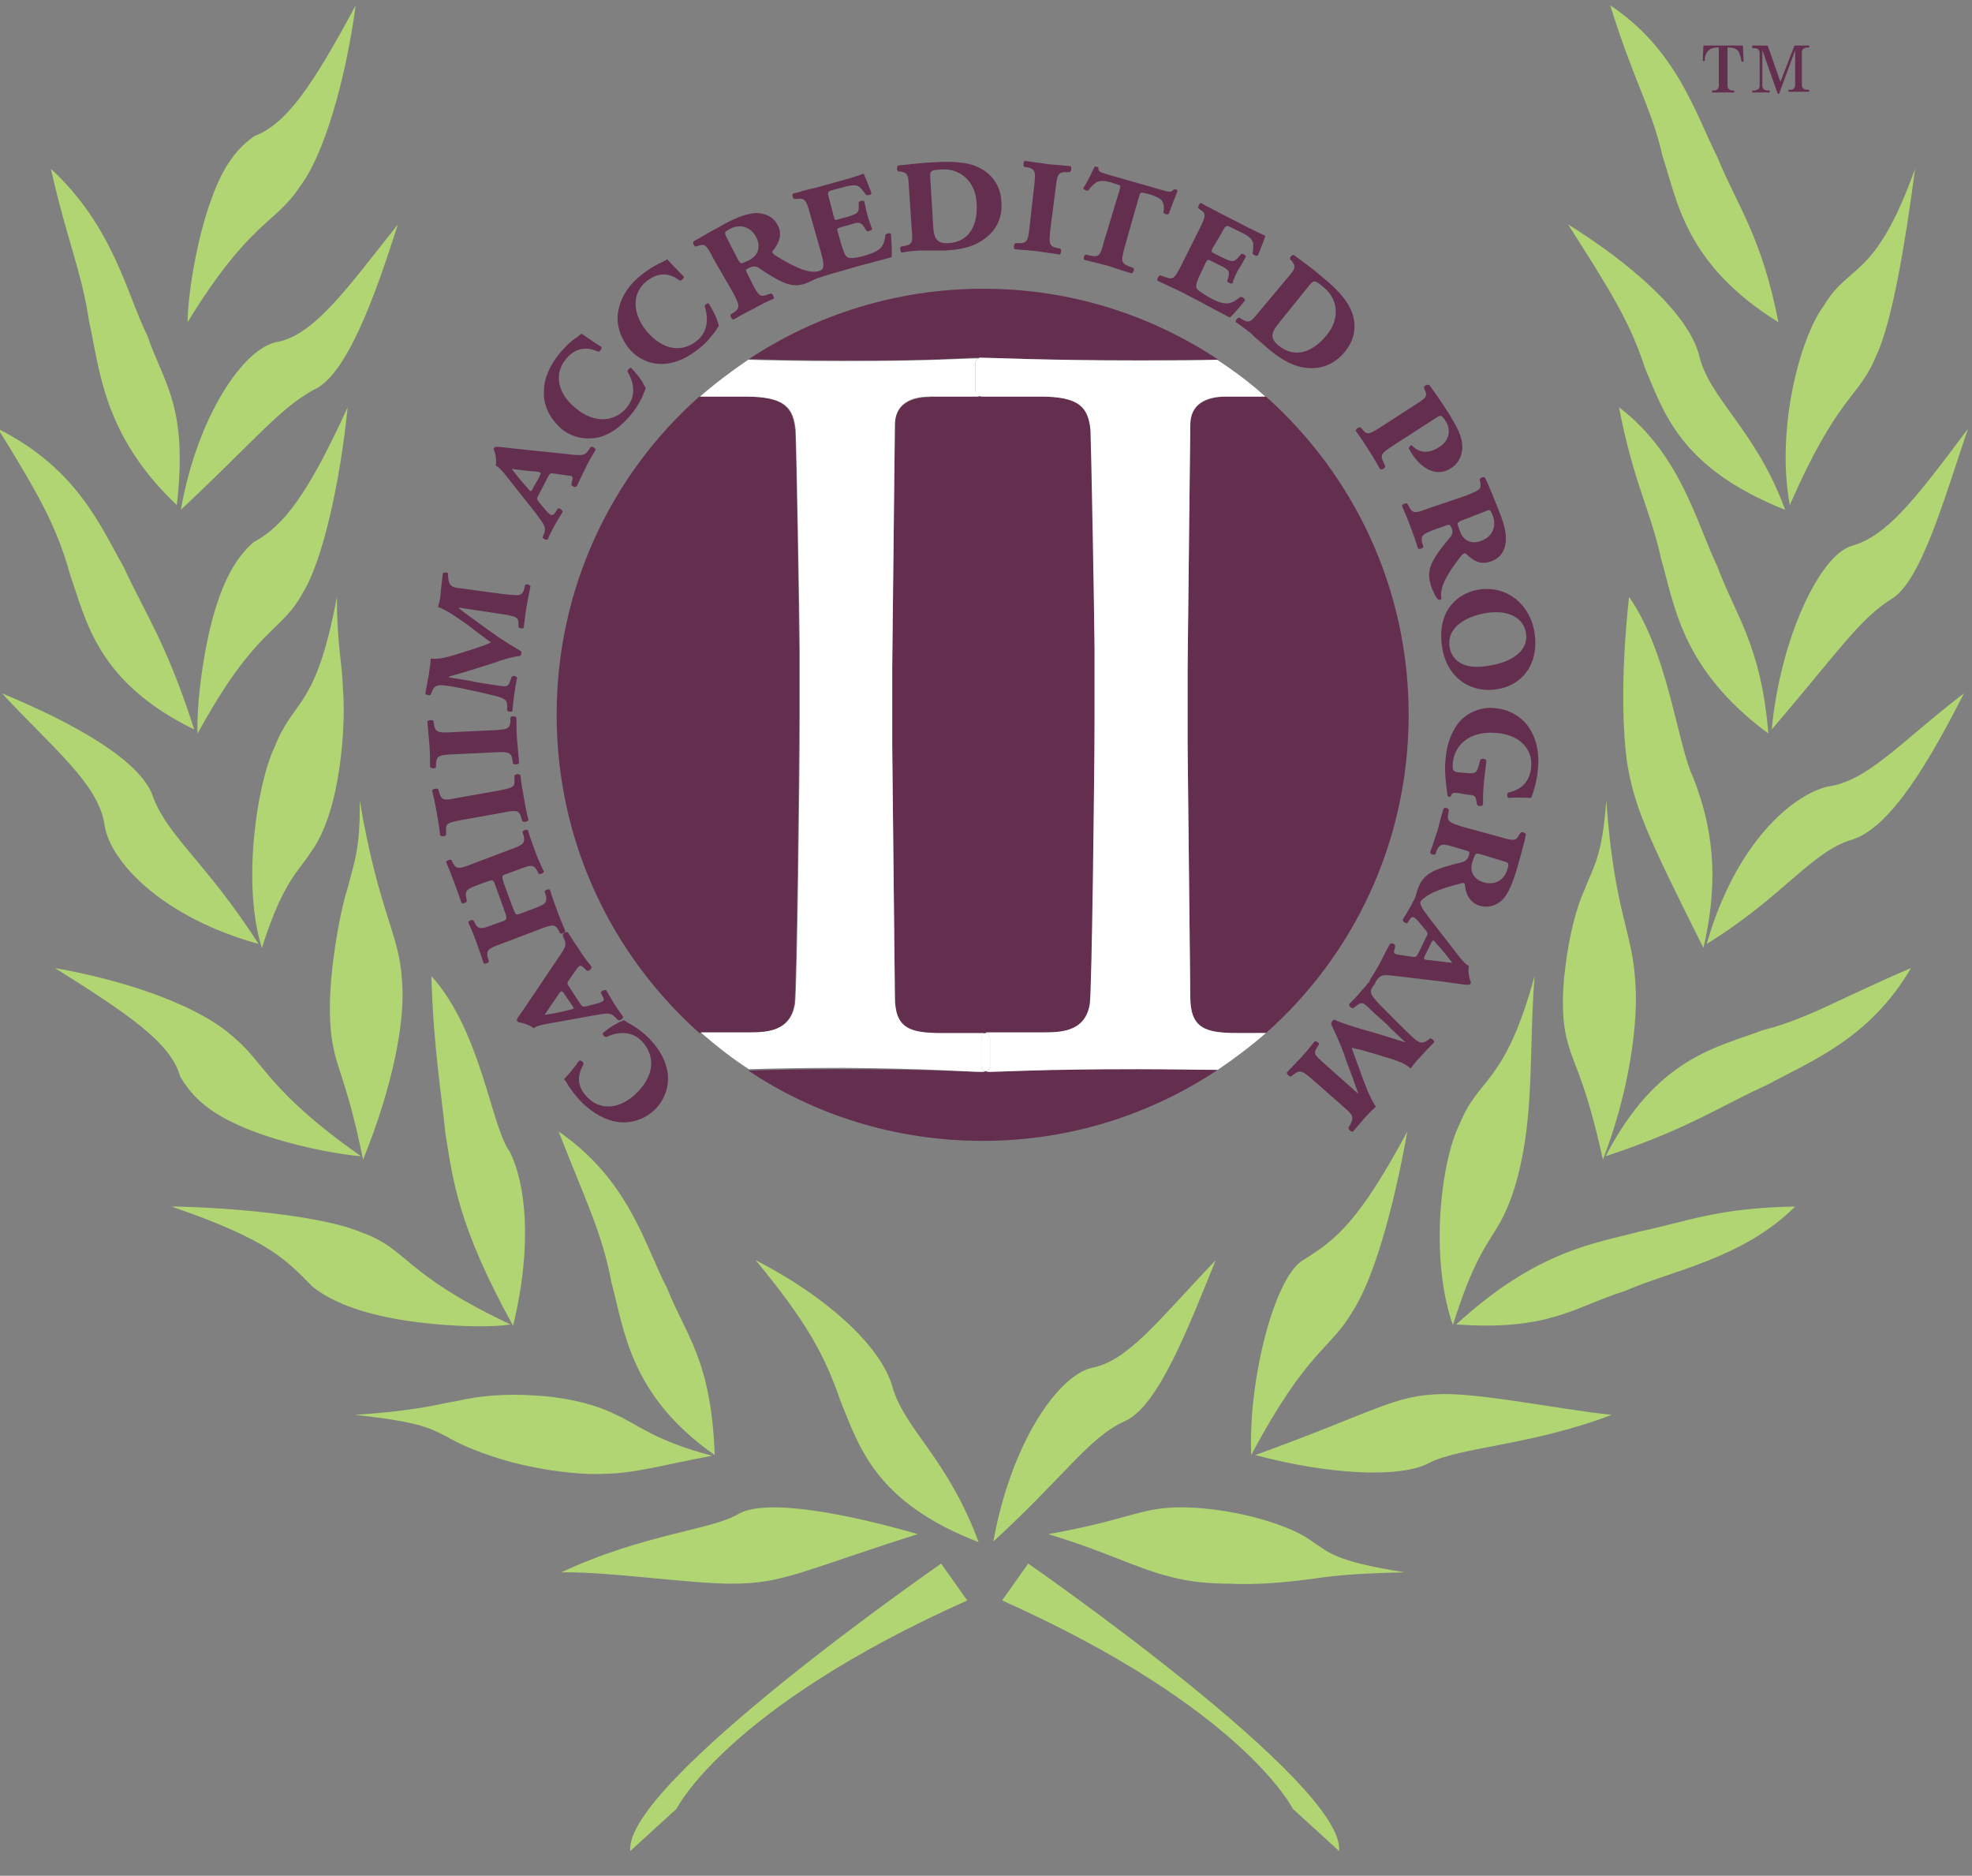 <?xml version="1.0" encoding="UTF-8"?> <svg xmlns="http://www.w3.org/2000/svg" xmlns:xlink="http://www.w3.org/1999/xlink" version="1.1" id="Layer_1" x="0px" y="0px" viewBox="0 0 294.4 280" style="enable-background:new 0 0 294.4 280;" xml:space="preserve"><rect x="0" y="0" width="294.4" height="280" fill="#808080" stroke="none"/> <style type="text/css"> .st0{fill:#B0D572;} .st1{fill:#642F4F;} .st2{fill:#FFFFFF;} </style> <g> <path class="st0" d="M25.6,180.1c14.8,5.1,17.1,8,21.1,12c2.3,1.8,6,3.6,12,4.7c5.7,1.1,13.9,1.5,17.5,0.9 C59.9,190,61,186.4,53.8,183.9C48.2,181.5,34.3,180.2,25.6,180.1z"></path> </g> <g> <path class="st0" d="M7.6,25.2C10,35.9,12.2,40.5,13.3,48c1.6,7,2,16.9,13.1,27.4c1.7-14.9-2-18.2-4.4-25.3 C18.9,43.9,17,33.9,7.6,25.2z"></path> </g> <g> <path class="st0" d="M59.4,33.5C52,42.8,47.1,49.8,41.6,51C36.4,51.7,29.4,62.3,27,76.1c11.2-10.5,14.6-15,19.8-17.9 C51.7,56.1,55.9,44.5,59.4,33.5z"></path> </g> <g> <path class="st0" d="M-0.3,64c6,9.7,8.8,14.6,10.8,21.9c2.4,6.8,4,15.9,18.5,23c-4.2-13.1-7.4-17.4-10.5-24.2 C15,78.6,11.6,70-0.3,64z"></path> </g> <g> <path class="st0" d="M51.9,60.8C46,73.7,42.4,78.5,37.9,80.9c-2.1,1.8-4.2,4.7-5.9,10.5c-1.6,5.4-2.7,13.7-2.5,18.1 c8.8-16.1,12.4-14.9,15.7-21C48.2,83.7,50.8,71.8,51.9,60.8z"></path> </g> <g> <path class="st0" d="M0.3,103.5c7.5,8.1,14.4,13.5,15.3,19.6c0.8,5.6,8.8,13.9,23,17.8c-7.7-12-13.4-15.9-15.7-21.8 C21.3,113.7,11.2,108,0.3,103.5z"></path> </g> <g> <path class="st0" d="M50.3,89.1c-3.2,17-6.4,15-9.3,22.4c-2.7,5.6-4.9,20.7-1.9,30c3.2-10.1,5.5-11.4,7.3-14.3 c1.8-2.4,3.2-6.3,4-10.9c0.8-4.5,1.1-9.7,0.8-13.4C51.1,98.9,50.3,96.4,50.3,89.1z"></path> </g> <g> <path class="st0" d="M8.2,144.5c10.8,6.8,17.3,11.1,18.7,16.2c1.5,2.5,3.6,5,8.8,7.3c4.8,2.2,12.7,4.1,18.2,4.6 c-14.2-10-14.2-13.9-19.4-18.1C30.2,150.7,20.6,146.7,8.2,144.5z"></path> </g> <g> <path class="st0" d="M53.7,119.5c0.1,7.2-0.8,9.1-1.7,12.7c-1,3.1-1.9,7.9-2.4,12.4c-0.5,4.5-0.5,8.8,0.2,11.9 c0.7,3.5,2.2,5.8,4.4,16.6c4.4-10.8,6.4-20.8,5.8-26.9C59.6,139.3,56.6,136.4,53.7,119.5z"></path> </g> <g> <path class="st0" d="M64.4,145.7c0.3,10.3,1.4,16.8,2.1,23.5c1.1,6.8,1.8,13.7,10.1,28.7c3-12.4,1.8-21.4-0.5-26 C73.3,168.2,71.9,154,64.4,145.7z"></path> </g> <g> <path class="st0" d="M53,211.2c10.2,1.1,11.3,2.1,13.8,3.3c2,1.2,5.3,2.6,9.7,3.8c4.3,1.1,9.6,1.9,13.8,1.7c4.6-0.1,8.1-1.2,16-2.7 c-8.7-2.3-10.9-4.6-14.5-6.2c-3.2-1.6-7.8-2.6-12.1-2.8c-4.3-0.3-8.5,0.1-11.3,0.8C65.1,209.6,63.1,210.5,53,211.2z"></path> </g> <g> <path class="st0" d="M83.4,168.9c4,10.3,6.5,15.1,7.9,22.6c1.9,7,2.7,16.8,15.4,25.7c-0.5-14.2-4.3-17.8-7.1-24.9 C96.3,186.1,94.1,176.3,83.4,168.9z"></path> </g> <g> <path class="st0" d="M83.8,234.7c7.3-0.1,19,1.7,25.4,1.7c7.7,0,10.2-1.8,27.8-7.4c-10.7-3.1-22.4-5.3-26.6-3.1 C106.4,228.4,96.2,228.9,83.8,234.7z"></path> </g> <g> <path class="st0" d="M112.8,188.1c7.6,9.2,10.3,14.1,12.7,21.1c2.7,6.5,5,15,20.6,21c-4.7-12.7-11.1-16.8-12.9-23.3 C131.4,200.8,123.3,193.5,112.8,188.1z"></path> </g> <g> <path class="st0" d="M53.1,0.8C46.7,12.7,42.8,18.5,38,20.3c-2.3,1.6-4.6,4.1-6.5,9.6C29.6,35,28.1,43.1,28,48.1 c9.4-15.3,13.1-14.6,16.8-20.3C48.2,23.4,51.5,12.6,53.1,0.8z"></path> </g> <g> <path class="st0" d="M268,180.1c-7.8,7.8-18.6,9.6-25.4,12.6c-7.6,2.4-11.3,6-25.2,5c12.2-11.2,20.9-12.1,27.5-13.9 C251.7,182.4,256.3,180.3,268,180.1z"></path> </g> <g> <path class="st0" d="M285.9,25.2c-1.4,10.7-3.4,22.9-5.8,27.9c-2.6,6.4-5.6,5.6-12.9,22.3c-2.1-11.3,1.5-25,5.1-29.8 C276.1,39.2,279.9,41.9,285.9,25.2z"></path> </g> <g> <path class="st0" d="M234.1,33.5c9.3,5.8,17.7,13.1,19.5,19.3c1.5,6.8,8.5,11.2,12.9,23.3c-15.9-6.3-18.2-14.9-20.9-21.1 C243.4,48.2,240.6,43.7,234.1,33.5z"></path> </g> <g> <path class="st0" d="M293.8,64c-3.5,10.3-7,22.8-11.4,25.4c-4.8,3-7.9,7.8-17.9,19.5c1.3-13.7,7.2-26,11.9-27.4 C281.7,80,285.8,74.7,293.8,64z"></path> </g> <g> <path class="st0" d="M241.7,60.8c9.2,7,11.5,17.1,14.7,23.8c2.8,7.5,6.5,11.7,7.6,24.9c-13.1-9.7-14-19.3-16-26 C246.5,76.4,243.9,72.2,241.7,60.8z"></path> </g> <g> <path class="st0" d="M293.2,103.5c-5,9.8-10.8,19.9-16.6,21.8c-6.2,1.8-10.3,8.5-21.8,15.6c4.2-14.8,12.6-22.2,18.1-23.5 C278.9,116.6,284,110.5,293.2,103.5z"></path> </g> <g> <path class="st0" d="M243.2,89.1c5.9,8.4,7.2,22.1,9.6,27c2,5.3,4.4,13.1,1.5,25.4c-8.4-16.8-10.3-21-11.4-27.7 C242.1,107.8,242.1,99.3,243.2,89.1z"></path> </g> <g> <path class="st0" d="M285.3,144.5c-6.2,10.6-15,13.9-21.4,17.4c-7.1,3.2-11.8,6.6-24.2,10.7c7.7-14.9,16.9-16.3,23.4-18.8 C270.1,152,274.5,149.1,285.3,144.5z"></path> </g> <g> <path class="st0" d="M239.8,119.5c1.2,16.5,3.8,19.3,4.3,26.6c0.6,6.3-0.9,17-4.8,27c-2.6-11.8-4.3-13.9-5.2-17.3 c-0.9-2.9-1-7.1-0.4-11.5c0.5-4.3,1.6-8.8,2.9-11.6C237.8,129.5,239.2,128,239.8,119.5z"></path> </g> <g> <path class="st0" d="M229.1,145.7c-0.8,10-0.1,19.3-2.1,28.2c-0.9,4.1-2.1,7.1-3.6,9.5c-1.6,2.7-3.5,4.9-6.5,14.4 c-3.5-10-1.8-24.4,1-30C220.8,160.6,224.6,162.1,229.1,145.7z"></path> </g> <g> <path class="st0" d="M240.6,211.2c-12.1,4.6-22.7,4.8-27.3,7.2c-4.3,2.3-15.1,1.7-25.9-1.2c18.2-6.6,20.7-9,28-9.1 C221.4,208,232.3,210.3,240.6,211.2z"></path> </g> <g> <path class="st0" d="M210.1,168.9c-2.1,11.8-5.1,22.2-8.2,26.9c-3.3,5.7-6.7,5.6-15.1,21.4c-0.5-11.4,3.6-27,7.9-29.2 C199.5,185,202.9,182.3,210.1,168.9z"></path> </g> <g> <path class="st0" d="M209.7,234.7c-8.6,0.2-11.2,0.6-14.7,1.1c-3.2,0.4-7.3,0.8-11.5,0.6c-10.7,0-14.1-3.5-27-7.4 c10.1-1.8,12.7-3.3,16.7-3.8c3.6-0.5,8.6,0,12.9,1c4.3,1,8,2.5,9.8,3.9C198.3,231.6,198.9,233,209.7,234.7z"></path> </g> <g> <path class="st0" d="M181.5,188.1c-4.1,10.1-8.6,21.8-13.5,24c-5.4,2.4-9,8.2-19.7,18c2.6-14.5,9.5-24.6,14.6-25.9 C168.4,203.2,172.9,197.1,181.5,188.1z"></path> </g> <g> <path class="st0" d="M240.4,0.8c9.9,6.6,12.7,16.1,16,22.7c3,7.3,6.6,11.8,9.1,24.6c-14-8.7-15.1-18.2-17.3-24.8 C246.6,16.2,243.8,11.9,240.4,0.8z"></path> </g> <g> <path class="st1" d="M92.4,167.5c-1.9-0.2-3.8-1.3-5.4-2.8c-1-1-1.9-2.2-2.3-2.9c-0.2-0.4-0.4-0.6-0.5-0.7c0.4-0.4,1.2-1.3,2.3-2.8 c0.3,0,0.7,0.3,0.6,0.6c-0.8,1.4-1.2,3.2,0.7,5c1.8,1.8,4.7,1.8,7.3-0.8c2.8-2.8,2.6-5.7,0.7-7.7c-1.8-1.8-4-1.2-5.3-0.6 c-0.2,0-0.6-0.3-0.5-0.6c1.3-1.1,2.7-1.8,3.2-1.9c0.2,0.1,0.4,0.3,0.6,0.4c0.6,0.3,1.9,1.1,3,2.2c1.3,1.3,2.4,2.9,2.8,4.8 c0.4,1.9-0.1,4.1-1.7,5.8C96.3,167.1,94.3,167.7,92.4,167.5z"></path> <path class="st1" d="M86.6,149.8c0.3,0.5,0.4,0.5,1,0.4l1.5-0.4c1.1-0.3,1.2-0.5,0.9-1l-0.3-0.6c0-0.3,0.6-0.5,0.8-0.4 c0.5,0.9,0.9,1.5,1.3,2.2c0.5,0.7,0.9,1.4,1.2,1.7c0.1,0.3-0.4,0.7-0.7,0.6l-0.4-0.4c-0.8-0.8-1.1-0.7-3.4-0.3l-7.2,1.3 c-0.9,0.2-1.3,0.3-1.6,0.6c-0.6-0.5-1.9-0.9-2.3-0.9c-0.1-0.1-0.1-0.1-0.2-0.2c-0.1-0.1,0-0.3,0.1-0.5c0.2-0.3,0.6-0.8,2.2-3.2 l4.3-6.4c0.7-1.1,0.8-1.4,0.3-2.4l-0.1-0.3c0-0.3,0.6-0.6,0.8-0.4c0.5,0.8,1,1.6,1.7,2.6c0.6,1,1.2,1.7,1.8,2.5 c0.1,0.3-0.4,0.7-0.7,0.6l-0.4-0.4c-0.4-0.4-0.6-0.5-1,0l-1.2,1.7c-0.4,0.6-0.4,0.6,0.1,1.3L86.6,149.8z M84.4,148.6 c-0.5-0.8-0.6-0.8-1-0.2c-0.8,1.2-1.7,2.5-2.1,3.1c1.2-0.2,2-0.3,3.9-0.8c0.5-0.1,0.6-0.1,0.1-0.8L84.4,148.6z"></path> <path class="st1" d="M74,132.3c-0.3-0.9-0.4-1-1-0.8l-1.4,0.5c-1.9,0.7-2.2,0.9-2,2l0.1,0.5c-0.1,0.3-0.6,0.4-0.8,0.3 c-0.3-0.9-0.7-2-1.1-3.1c-0.4-1.1-0.8-2.1-1.2-3c0-0.2,0.6-0.5,0.8-0.3l0.2,0.4c0.5,1,1,0.9,2.8,0.2l5.8-2.2c1.9-0.7,2.2-0.9,2-2 l-0.2-0.6c0.1-0.3,0.6-0.4,0.8-0.3c0.3,1,0.7,2.1,1.1,3.2c0.4,1.1,0.9,2.2,1.3,3c0,0.2-0.6,0.5-0.8,0.3l-0.2-0.4 c-0.5-1-1-0.9-2.8-0.2l-1.9,0.7c-0.6,0.2-0.6,0.3-0.3,1.3l1.4,3.8c0.4,1,0.4,1,1,0.8l1.9-0.7c1.9-0.7,2.2-0.9,2-2l-0.2-0.6 c0.1-0.3,0.6-0.4,0.8-0.3c0.3,1,0.7,2.1,1.1,3.2c0.4,1.1,0.9,2.2,1.2,3c0,0.2-0.6,0.5-0.8,0.3l-0.2-0.4c-0.5-1-1-0.9-2.8-0.2 l-5.8,2.2c-1.9,0.7-2.2,0.9-2,2l0.2,0.6c-0.1,0.3-0.6,0.4-0.8,0.3c-0.3-1-0.7-2.1-1.1-3.2c-0.4-1.1-0.8-2.1-1.2-2.9 c0-0.2,0.6-0.5,0.8-0.3l0.2,0.4c0.5,1,1,0.9,2.8,0.2l1.4-0.5c0.6-0.2,0.6-0.4,0.3-1.3L74,132.3z"></path> <path class="st1" d="M74.5,118c2-0.4,2.4-0.5,2.3-1.6l0-0.6c0.1-0.3,0.7-0.3,0.9-0.1c0.1,1.1,0.3,2.2,0.5,3.3 c0.2,1.2,0.4,2.3,0.7,3.4c-0.1,0.2-0.6,0.4-0.9,0.2l-0.2-0.6c-0.3-1.1-0.8-1.1-2.7-0.7l-6.2,1.1c-2,0.4-2.4,0.5-2.3,1.6l0,0.6 c-0.1,0.3-0.7,0.3-0.9,0.1c-0.1-1.1-0.3-2.2-0.5-3.4c-0.2-1.1-0.4-2.2-0.7-3.3c0.1-0.2,0.6-0.4,0.9-0.2l0.2,0.6 c0.3,1.1,0.8,1.1,2.7,0.7L74.5,118z"></path> <path class="st1" d="M73.7,109c2-0.1,2.4-0.2,2.5-1.3l0-0.6c0.2-0.3,0.7-0.2,0.9,0c0,1.1,0,2.2,0.1,3.4c0.1,1.2,0.2,2.3,0.3,3.4 c-0.1,0.2-0.7,0.3-0.9,0.1l-0.1-0.6c-0.2-1.1-0.6-1.2-2.6-1.1l-6.3,0.3c-2,0.1-2.4,0.2-2.5,1.3l0,0.6c-0.2,0.3-0.7,0.2-0.9,0 c0-1.1,0-2.2-0.1-3.4c-0.1-1.1-0.2-2.3-0.3-3.4c0.1-0.2,0.7-0.3,0.9-0.1l0.1,0.6c0.2,1.1,0.6,1.2,2.6,1.1L73.7,109z"></path> <path class="st1" d="M76.4,88.8c1.1,0.1,1.5,0.1,1.8-0.7l0.2-0.8c0.2-0.2,0.7,0,0.8,0.2c-0.2,1-0.4,2-0.6,3.1 c-0.2,1.2-0.3,2-0.4,3.1c-0.2,0.2-0.7,0.1-0.8-0.1l0-0.5c0-0.9-0.3-1-1.6-1.3l-7.3-1.1l0,0.1c1.1,0.9,2.2,1.6,4.2,3.1l1,0.7 c1.2,0.9,3.2,2.1,4.1,2.6c0,0.2,0.1,0.3,0,0.4c0,0.1-0.1,0.3-0.1,0.3c-1.1,0.1-3.1,0.7-4.1,1.1c-2.2,0.7-4.4,1.4-6.6,2l0,0.1 c1.3,0.2,2.2,0.4,3,0.5c1.2,0.3,2.9,0.5,4.1,0.7c1.4,0.2,1.7,0.3,2-0.5l0.3-0.8c0.2-0.2,0.7-0.1,0.8,0.2c-0.2,0.9-0.3,1.5-0.4,2.3 c-0.1,0.6-0.2,1.5-0.3,2.6c-0.1,0.2-0.7,0.2-0.8-0.1c0.1-1.4-0.1-1.6-1.3-2c-0.4-0.1-1.9-0.5-4.3-1c-1.3-0.3-2.9-0.6-3.9-0.7 c-0.9-0.1-1.4,0.1-1.7,0.9l-0.2,0.5c-0.2,0.2-0.8,0-0.8-0.2c0.2-1,0.3-1.7,0.5-2.7c0.1-0.9,0.3-1.7,0.3-2.5 c1.5,0.2,3.1-0.4,4.4-0.8c1.6-0.5,3.3-1,4.6-1.6c-1.1-0.8-2.3-1.7-3.6-2.7c-0.9-0.6-2.7-2-4.3-2.6c0.3-1.1,0.4-1.7,0.4-2.4 c0.1-0.6,0.2-1.7,0.3-2.6c0.2-0.2,0.6-0.2,0.8,0l0,0.5c0.1,1.4,0.6,1.6,1.8,1.7C70.9,88.1,74.9,88.7,76.4,88.8z"></path> <path class="st1" d="M80.4,73.9c-0.3,0.5-0.3,0.6,0.1,1.1l1,1.2c0.7,0.8,1,0.9,1.4,0.3l0.4-0.6c0.3-0.1,0.7,0.3,0.7,0.5 c-0.5,0.8-0.9,1.5-1.3,2.2c-0.4,0.8-0.8,1.5-0.9,1.9c-0.2,0.2-0.8-0.1-0.8-0.3l0.2-0.5c0.4-1,0.1-1.3-1.3-3.2l-4.6-5.8 c-0.6-0.7-0.9-1-1.3-1.2c0.2-0.8-0.1-2.1-0.3-2.4c0-0.1,0-0.1,0.1-0.3c0.1-0.1,0.2-0.1,0.5-0.1c0.3,0,1,0.1,3.8,0.4l7.7,0.8 c1.3,0.1,1.6,0,2.2-0.9l0.2-0.3c0.2-0.1,0.8,0.2,0.7,0.5c-0.5,0.8-1,1.6-1.5,2.7c-0.5,1-0.9,1.8-1.3,2.7c-0.2,0.2-0.8,0-0.8-0.3 l0.1-0.5c0.2-0.5,0.1-0.8-0.5-0.8l-2.1-0.3c-0.7-0.1-0.7-0.1-1.1,0.7L80.4,73.9z M80.4,71.4c0.4-0.8,0.5-0.9-0.3-1 c-1.4-0.1-3-0.3-3.7-0.4c0.7,0.9,1.2,1.6,2.5,3c0.3,0.4,0.4,0.5,0.7-0.2L80.4,71.4z"></path> <path class="st1" d="M81.2,58.4c0-1.9,0.9-3.9,2.3-5.6c0.9-1.1,2-2.1,2.7-2.5c0.4-0.3,0.5-0.4,0.6-0.5c0.5,0.3,1.4,1,3,2 c0.1,0.3-0.3,0.7-0.5,0.7c-1.5-0.7-3.3-0.8-4.9,1.2c-1.6,2-1.3,4.9,1.5,7.2c3,2.5,6,2,7.7-0.1c1.6-2,0.8-4.1,0.1-5.3 c-0.1-0.2,0.3-0.6,0.5-0.6c1.2,1.2,2,2.5,2.2,3.1c-0.1,0.2-0.2,0.5-0.3,0.7c-0.2,0.6-0.9,2-1.9,3.2c-1.2,1.4-2.6,2.7-4.5,3.3 c-1.8,0.5-4.1,0.3-5.9-1.2C81.8,62.2,81.1,60.2,81.2,58.4z"></path> <path class="st1" d="M92.4,46c0.4-1.9,1.7-3.7,3.4-5c1.1-0.9,2.4-1.6,3.1-1.9c0.4-0.2,0.6-0.3,0.7-0.4c0.4,0.4,1.2,1.3,2.5,2.6 c0,0.3-0.4,0.6-0.6,0.6c-1.3-1-3-1.5-5,0.1c-2,1.6-2.3,4.5,0,7.4c2.5,3,5.4,3.2,7.5,1.5c2-1.6,1.6-3.9,1.2-5.2 c0-0.2,0.4-0.5,0.6-0.4c0.9,1.4,1.5,2.9,1.5,3.4c-0.2,0.2-0.3,0.4-0.4,0.6c-0.4,0.5-1.3,1.8-2.5,2.7c-1.5,1.2-3.1,2.1-5,2.3 c-1.9,0.2-4.1-0.5-5.6-2.4C92.3,49.9,91.9,47.8,92.4,46z"></path> <path class="st1" d="M106.5,38.6c-1.1-2.2-1.3-2.2-2.3-1.9l-0.3,0.1c-0.3,0-0.6-0.6-0.3-0.8c1-0.6,2.8-1.6,4.8-2.7 c1.7-0.9,3.1-1.4,4.4-1.5c1.4,0,2.6,0.5,3.3,1.8c0.8,1.5,0.1,2.8-0.7,3.8c-0.2,0.2-0.1,0.4,0.3,0.7c2.1,1.3,3.9,2.2,5.1,2.4 c0.7,0.1,1.2,0.1,1.6-0.1c0.2,0,0.4,0.3,0.3,0.5c-0.2,0.3-0.6,0.6-1.5,1c-1.7,0.9-3,0.9-4.8,0c-1-0.5-2.4-1.4-3.1-1.9 c-0.5-0.3-0.9-0.3-1.5,0c-0.5,0.2-0.5,0.3-0.3,0.7l0.8,1.6c0.9,1.8,1.2,2.1,2.2,1.7l0.6-0.2c0.3,0.1,0.5,0.6,0.4,0.8 c-1,0.4-2,0.9-3,1.5c-1.1,0.5-2.1,1.1-3,1.6c-0.2,0-0.6-0.5-0.4-0.8l0.5-0.3c0.9-0.6,0.8-1.1-0.1-2.8L106.5,38.6z M110.2,38.8 c0.2,0.3,0.3,0.5,0.5,0.5c0.1,0,0.6-0.2,1.2-0.5c1.5-0.8,1.6-2.2,1-3.4c-0.8-1.5-2.3-2-3.8-1.3c-0.9,0.5-1,0.5-0.7,1.2L110.2,38.8z "></path> <path class="st1" d="M124.5,32.4c0.1,0.5,0.2,0.5,0.8,0.3l1.1-0.3c1.6-0.5,1.8-0.6,1.8-1.5l0-0.7c0.1-0.2,0.6-0.3,0.8-0.2 c0.2,0.7,0.3,1.4,0.5,2.1c0.2,0.8,0.5,1.5,0.7,2.1c-0.1,0.2-0.6,0.4-0.8,0.3l-0.4-0.6c-0.5-0.8-0.8-0.8-2.3-0.3l-1.1,0.3 c-0.6,0.2-0.7,0.2-0.5,0.8l0.5,1.8c0.3,0.9,0.5,1.6,0.9,1.9c0.3,0.2,1.1,0.2,2.8-0.3c2.3-0.7,2.7-1.4,2.9-3.1 c0.2-0.1,0.6-0.3,0.8-0.1c0.1,1.3,0.2,2.8,0.1,3.5c-1.8,0.5-3.4,0.9-4.9,1.3l-3.1,0.9c-1.2,0.3-2.3,0.7-3.6,1.1 c-0.2-0.1-0.5-0.6-0.3-0.8l0.9-0.3c1-0.4,1-0.9,0.5-2.8l-1.7-6c-0.5-1.9-0.8-2.3-1.9-2.1l-0.4,0c-0.3-0.1-0.4-0.7-0.2-0.8 c0.4-0.1,0.9-0.2,1.4-0.4c0.5-0.1,1.1-0.3,1.7-0.4l4.7-1.3c1.3-0.4,2.4-0.7,2.7-0.9c0.2,0.3,0.7,1.6,1.2,2.9c0,0.3-0.5,0.4-0.8,0.3 c-0.3-0.4-0.6-0.8-0.9-1.1c-0.5-0.5-1.3-0.4-2.7,0l-1.5,0.4c-0.7,0.2-0.7,0.3-0.3,1.7L124.5,32.4z"></path> <path class="st1" d="M135.7,28.1c-0.1-1.9-0.1-2.3-1.3-2.5l-0.3,0c-0.2-0.1-0.3-0.8,0-0.9c1.9-0.2,3.6-0.4,5.7-0.5 c2.2-0.1,4,0,5.3,0.4c2.6,0.8,4.3,2.8,4.4,5.6c0.2,2.6-1,4.6-3.2,5.9c-1.3,0.8-3.1,1.2-5.3,1.3c-0.7,0-1.4,0-2,0 c-0.6,0-1.2,0-1.6,0c-0.6,0-1.7,0.1-2.8,0.3c-0.2-0.1-0.3-0.7-0.1-0.9l0.6-0.1c1.1-0.2,1.2-0.6,1-2.6L135.7,28.1z M139.3,33.5 c0.1,1.8,0.3,2.9,2.3,2.8c3.2-0.2,4.4-2.8,4.2-6c-0.2-3.4-2.6-5.2-5.3-5c-1.7,0.1-1.7,0.2-1.6,1.6L139.3,33.5z"></path> <path class="st1" d="M156.8,34.3c-0.2,2-0.2,2.4,0.9,2.7l0.6,0.1c0.2,0.2,0.1,0.8-0.1,0.9c-1.1-0.2-2.2-0.3-3.3-0.5 c-1.2-0.1-2.3-0.2-3.4-0.3c-0.2-0.1-0.2-0.7,0.1-0.9l0.6,0c1.1,0,1.3-0.4,1.5-2.4l0.7-6.2c0.2-2,0.2-2.4-0.9-2.7l-0.6-0.1 c-0.2-0.2-0.1-0.8,0.1-0.9c1.1,0.2,2.2,0.3,3.4,0.5c1.1,0.1,2.3,0.2,3.4,0.3c0.2,0.1,0.2,0.7-0.1,0.9l-0.6,0 c-1.1,0-1.3,0.4-1.5,2.4L156.8,34.3z"></path> <path class="st1" d="M167.1,28.5c0.2-0.8,0.3-0.8-0.4-1l-0.9-0.3c-0.8-0.2-1.4-0.3-2.1,0c-0.4,0.3-0.7,0.5-1.2,1.2 c-0.2,0.2-0.7-0.1-0.8-0.3c0.7-1,1.4-2.6,1.7-3.2c0.1-0.1,0.6,0,0.6,0.2c-0.1,0.5,0.3,0.6,1.2,0.9l8.4,2.4c1,0.3,1.3,0.3,1.6-0.1 c0.2-0.1,0.6,0,0.6,0.2c-0.3,0.7-0.9,2.3-1.3,3.4c-0.2,0.2-0.7,0.1-0.8-0.2c0.1-0.6,0.1-1.2-0.2-1.7c-0.3-0.4-0.9-0.7-1.9-1 l-0.8-0.2c-0.5-0.1-0.6-0.1-0.8,0.7l-2.1,7.4c-0.5,1.9-0.6,2.3,0.5,2.8l0.8,0.3c0.2,0.2,0,0.8-0.3,0.8c-1.2-0.4-2.3-0.7-3.4-1.1 c-1.2-0.3-2.3-0.6-3.6-0.9c-0.2-0.2-0.1-0.7,0.2-0.8l0.9,0.2c1.1,0.2,1.3-0.2,1.8-2.1L167.1,28.5z"></path> <path class="st1" d="M181,37.1c-0.2,0.5-0.2,0.5,0.4,0.8l1,0.5c1.5,0.7,1.7,0.8,2.4,0.1l0.5-0.6c0.2-0.1,0.7,0.2,0.7,0.4 c-0.3,0.6-0.7,1.3-1.1,1.9c-0.4,0.7-0.7,1.4-0.9,2.1c-0.2,0.1-0.7-0.1-0.8-0.3l0.2-0.7c0.2-0.9,0-1.1-1.5-1.8l-1-0.5 c-0.6-0.3-0.6-0.3-0.9,0.2l-0.8,1.7c-0.4,0.8-0.7,1.6-0.6,2c0.1,0.4,0.7,0.8,2.3,1.7c2.2,1.1,2.9,0.8,4.3-0.3 c0.2,0,0.6,0.2,0.7,0.5c-0.8,1-1.8,2.2-2.3,2.6c-1.7-0.9-3.1-1.6-4.5-2.4l-2.9-1.5c-1.1-0.5-2.1-1-3.4-1.6 c-0.1-0.2,0.1-0.7,0.4-0.8l0.9,0.3c1,0.4,1.3,0.1,2.2-1.7l2.8-5.6c0.9-1.8,1-2.2,0.1-2.8l-0.3-0.2c-0.1-0.3,0.2-0.8,0.4-0.8 c0.4,0.2,0.8,0.5,1.3,0.7c0.5,0.3,1,0.5,1.5,0.8l4.3,2.2c1.2,0.6,2.3,1.1,2.5,1.2c-0.1,0.4-0.6,1.7-1.1,2.9c-0.2,0.2-0.7,0-0.8-0.3 c0.1-0.5,0.1-1,0.1-1.4c-0.1-0.7-0.7-1.2-2-1.8l-1.4-0.7c-0.7-0.3-0.7-0.3-1.4,1L181,37.1z"></path> <path class="st1" d="M192.1,41.6c1.2-1.4,1.5-1.7,0.7-2.7l-0.2-0.2c-0.1-0.2,0.3-0.8,0.6-0.6c1.5,1.1,2.9,2.1,4.5,3.5 c1.7,1.4,2.9,2.7,3.6,3.9c1.4,2.4,1.2,5-0.6,7.1c-1.7,2-3.9,2.7-6.4,2.2c-1.5-0.3-3.1-1.2-4.8-2.6c-0.5-0.4-1-0.9-1.5-1.3 c-0.5-0.4-0.9-0.8-1.2-1.1c-0.5-0.4-1.4-1.1-2.3-1.7c-0.1-0.2,0.2-0.7,0.5-0.7l0.5,0.3c1,0.6,1.3,0.3,2.5-1.2L192.1,41.6z M191.1,48c-1.1,1.4-1.8,2.3-0.2,3.6c2.5,2,5.1,0.9,7.1-1.5c2.2-2.6,1.7-5.6-0.5-7.3c-1.3-1.1-1.4-1-2.2,0L191.1,48z"></path> <path class="st1" d="M211,60.6c2.1-1.3,2.1-1.5,1.7-2.4l-0.1-0.3c-0.1-0.3,0.5-0.6,0.8-0.4c0.6,0.8,1.8,2.5,3,4.4 c1.1,1.8,1.8,3.1,1.9,4.5c0.1,1.3-0.4,2.7-1.7,3.5c-2.3,1.5-4.6-0.2-5.9-2.3l-0.4-0.7c0.1-0.2,0.3-0.5,0.5-0.4 c1,1.1,2.5,1.3,4.1,0.2c1.5-0.9,1.7-2.6,1-3.7c-0.6-1-0.8-1.1-1.4-0.7l-6.5,4.2c-1.7,1.1-2,1.4-1.5,2.4l0.3,0.7 c0,0.3-0.5,0.6-0.8,0.4c-0.6-1.1-1.2-2.1-1.8-3c-0.6-1-1.3-2-1.8-2.7c0-0.2,0.4-0.6,0.7-0.5l0.3,0.3c0.7,0.9,1.1,0.7,2.8-0.4 L211,60.6z"></path> <path class="st1" d="M218.8,74c2.3-0.9,2.3-1,2.2-2l-0.1-0.4c0-0.3,0.6-0.5,0.8-0.3c0.5,1,1.3,3,2.1,5c0.7,1.8,1.1,3.2,1,4.5 c-0.1,1.4-0.8,2.5-2.2,3c-1.6,0.6-2.8-0.2-3.7-1.1c-0.2-0.2-0.4-0.1-0.7,0.2c-1.5,1.9-2.6,3.6-2.9,4.8c-0.2,0.7-0.2,1.2-0.1,1.6 c0,0.2-0.4,0.3-0.5,0.2c-0.3-0.3-0.5-0.7-0.9-1.6c-0.7-1.8-0.6-3.1,0.5-4.8c0.6-1,1.6-2.2,2.2-2.9c0.4-0.5,0.4-0.9,0.2-1.4 c-0.2-0.5-0.3-0.5-0.7-0.4l-1.7,0.6c-1.9,0.7-2.2,0.9-2,2l0.2,0.6c-0.1,0.3-0.6,0.4-0.8,0.3c-0.3-1-0.7-2.1-1.1-3.2 c-0.4-1.1-0.9-2.2-1.3-3.2c0-0.2,0.6-0.5,0.8-0.3l0.3,0.5c0.5,1,1,0.9,2.8,0.2L218.8,74z M218.2,77.7c-0.3,0.1-0.5,0.3-0.6,0.4 c0,0.1,0.1,0.6,0.4,1.3c0.6,1.6,2,1.8,3.2,1.3c1.6-0.6,2.2-2.1,1.7-3.6c-0.4-1-0.4-1.1-1.1-0.8L218.2,77.7z"></path> <path class="st1" d="M220.8,88c4-0.6,7.6,2,8.3,6.5c0.7,4.9-2.1,7.9-5.7,8.4c-4.1,0.6-7.5-2-8.1-6.3 C214.5,91.7,217.1,88.6,220.8,88z M216.4,96.5c0.3,2.1,2.1,3.5,5.7,2.9c3.5-0.5,6.2-2.2,5.7-5c-0.3-1.7-2-3.5-5.9-2.9 C218.9,92,216,93.6,216.4,96.5z"></path> <path class="st1" d="M217.8,118.4c-0.8-0.1-1.1-0.1-1.2,0.5c-0.2,0.1-0.4,0-0.5-0.1c-0.2-1.5-0.5-3.8-0.3-5.4 c0.2-2.6,1.1-4.8,2.6-6.2c1.3-1.1,3.1-1.7,4.7-1.5c1.6,0.1,3.4,0.8,4.7,2.3c1.3,1.5,2.1,3.9,1.8,6.7c-0.1,1.9-0.8,3.9-1,4.4 c-0.6,0-1.9-0.1-3.4,0c-0.2-0.1-0.3-0.7,0-0.8c2.2-0.5,3.2-1.8,3.4-3.9c0.2-2.9-2.1-4.8-5.3-5c-3.8-0.3-6.1,1.7-6.4,4.4 c-0.1,1.2,0,1.4,0.9,1.5l1.3,0.1c1.1,0.1,1.4,0,1.7-1.3l0.2-0.7c0.2-0.2,0.8-0.2,0.9,0.2c-0.1,1.1-0.3,2.2-0.4,3.6 c-0.1,1-0.1,1.9-0.1,2.9c-0.1,0.3-0.7,0.3-0.9,0l-0.1-0.5c-0.1-0.9-0.3-0.9-1.5-1L217.8,118.4z"></path> <path class="st1" d="M223.8,124.9c2.3,0.7,2.5,0.6,3-0.3l0.2-0.3c0.2-0.2,0.8,0,0.8,0.3c-0.2,1.1-0.8,3.2-1.4,5.3 c-0.6,1.9-1.1,3.2-1.9,4.2c-0.9,1-2.2,1.5-3.6,1.1c-1.6-0.5-2.1-1.9-2.2-3.1c0-0.3-0.2-0.4-0.7-0.2c-2.4,0.6-4.3,1.3-5.2,2 c-0.6,0.4-0.9,0.8-1,1.2c-0.1,0.1-0.5,0-0.6-0.1c0-0.4,0-0.8,0.3-1.8c0.5-1.8,1.4-2.8,3.3-3.5c1.1-0.4,2.6-0.8,3.5-1 c0.6-0.2,0.8-0.5,1-1c0.1-0.5,0.1-0.6-0.3-0.7l-1.7-0.5c-1.9-0.6-2.3-0.6-2.8,0.4l-0.2,0.6c-0.2,0.2-0.8,0-0.8-0.3 c0.4-1,0.7-2.1,1.1-3.2c0.3-1.2,0.6-2.3,0.9-3.3c0.2-0.2,0.7-0.1,0.8,0.2l-0.1,0.6c-0.2,1.1,0.2,1.3,2.1,1.9L223.8,124.9z M221,127.5c-0.3-0.1-0.6-0.1-0.7,0c-0.1,0.1-0.3,0.5-0.5,1.2c-0.5,1.6,0.5,2.7,1.7,3c1.6,0.5,3-0.3,3.5-1.8c0.3-1,0.3-1.1-0.4-1.3 L221,127.5z"></path> <path class="st1" d="M212.9,139.9c0.3-0.5,0.3-0.6-0.1-1.1l-1-1.2c-0.7-0.8-1-0.9-1.3-0.4l-0.4,0.6c-0.3,0.1-0.7-0.3-0.7-0.5 c0.5-0.8,0.9-1.5,1.3-2.2c0.4-0.8,0.8-1.5,0.9-1.9c0.3-0.2,0.8,0.1,0.8,0.3l-0.2,0.5c-0.4,1-0.1,1.3,1.3,3.2l4.5,5.8 c0.6,0.7,0.9,1,1.3,1.2c-0.2,0.8,0.1,2.1,0.3,2.4c0,0.1,0,0.1-0.1,0.3c-0.1,0.1-0.2,0.1-0.5,0.1c-0.3,0-0.9-0.1-3.8-0.5l-7.6-0.9 c-1.3-0.1-1.6,0-2.2,0.9l-0.2,0.3c-0.2,0.1-0.8-0.2-0.7-0.5c0.5-0.8,1-1.6,1.6-2.7c0.5-1,0.9-1.8,1.4-2.7c0.2-0.2,0.8,0,0.8,0.3 l-0.1,0.5c-0.2,0.5-0.1,0.7,0.5,0.8l2,0.3c0.7,0.1,0.7,0.1,1.1-0.6L212.9,139.9z M212.9,142.3c-0.4,0.8-0.5,0.9,0.2,1 c1.4,0.1,3,0.4,3.7,0.4c-0.7-0.9-1.2-1.6-2.5-3c-0.3-0.4-0.4-0.5-0.7,0.2L212.9,142.3z"></path> <path class="st1" d="M195.3,160.6c-0.8-0.6-1.2-0.9-1.9-0.4l-0.7,0.5c-0.3,0-0.6-0.4-0.6-0.6c0.7-0.7,1.4-1.5,2.2-2.3 c0.8-0.9,1.3-1.5,2-2.4c0.2,0,0.7,0.3,0.6,0.5l-0.3,0.5c-0.5,0.8-0.4,1,0.7,2l5.5,4.9l0,0c-0.5-1.4-0.9-2.6-1.8-4.9l-0.4-1.2 c-0.5-1.4-1.5-3.5-1.9-4.4c0.1-0.2,0.1-0.2,0.2-0.4c0.1-0.1,0.2-0.2,0.3-0.2c1,0.5,3,1.1,4,1.4c2.2,0.6,4.4,1.3,6.6,2l0,0 c-0.9-0.9-1.6-1.5-2.2-2.1c-0.8-0.9-2.2-2-3-2.8c-1-1-1.3-1.2-1.9-0.7l-0.7,0.5c-0.3,0-0.6-0.3-0.6-0.6c0.6-0.6,1.1-1.1,1.6-1.7 c0.4-0.5,1-1.1,1.7-2c0.2-0.1,0.7,0.3,0.6,0.6c-0.9,1.1-0.8,1.4,0,2.4c0.2,0.3,1.3,1.4,3.1,3.2c1,1,2.1,2.1,2.8,2.7 c0.7,0.6,1.2,0.7,1.9,0.2l0.4-0.3c0.3,0,0.7,0.4,0.6,0.6c-0.7,0.7-1.2,1.2-1.9,2c-0.6,0.6-1.2,1.3-1.6,1.9c-1.1-1-2.8-1.4-4.1-1.8 c-1.6-0.5-3.3-1-4.7-1.3c0.4,1.3,1,2.7,1.5,4.2c0.4,1,1.1,3.1,2.1,4.6c-0.8,0.7-1.3,1.3-1.7,1.7c-0.4,0.5-1.1,1.3-1.7,2 c-0.3,0.1-0.6-0.2-0.7-0.5l0.2-0.4c0.7-1.2,0.4-1.6-0.5-2.4C199.5,164.3,196.5,161.6,195.3,160.6z"></path> </g> <path class="st1" d="M138.8,59.3c-3,0-5.2,1.2-5.2,4.2c0,1.5-0.4,34.5-0.4,36.3v11.5c0,1.5,0.4,36,0.4,37.6c0,4.6,2.2,5.4,7,5.4h6.1 c0.2,0,0.4,0,0.5,0.1c0.2,0,0.3-0.1,0.5-0.1h8.4c3,0,6.1-0.4,6.7-4.3c0.3-2.2,0.7-34.5,0.7-42.4V97c0-3.6-0.4-30.4-0.6-32.7 c-0.3-3.6-1.8-5.1-7.5-5.1h-8.7c-0.2,0-0.4,0-0.5-0.1c-0.2,0-0.3,0.1-0.5,0.1H138.8z"></path> <path class="st1" d="M145.9,53.4c0.1,0,0.3,0,0.4,0c0.1,0,0.2,0,0.4,0c1.8,0,9.4,0.4,23.3,0.4c5.1,0,8.9-0.1,11.9-0.1 c-10.1-6.7-22.1-10.6-35.1-10.6c-13,0-25,3.9-35,10.5c3.6,0.1,8.3,0.2,14.1,0.2C139.1,53.9,143.8,53.4,145.9,53.4z"></path> <path class="st1" d="M177.7,63.4c0,1.5-0.4,34.5-0.4,36.3v11.5c0,1.5,0.4,36,0.4,37.6c0,4.6,2.2,5.4,7,5.4h4.3 c13.1-11.6,21.3-28.6,21.3-47.5c0-18.9-8.2-35.8-21.3-47.5h-6C179.9,59.3,177.7,60.5,177.7,63.4z"></path> <path class="st1" d="M118.6,149.8c0.3-2.2,0.7-34.5,0.7-42.4V97c0-3.6-0.4-30.4-0.6-32.7c-0.3-3.6-1.8-5.1-7.5-5.1h-6.8 c-13.1,11.6-21.3,28.6-21.3,47.5c0,18.9,8.2,35.8,21.3,47.5h7.4C114.9,154.2,118,153.7,118.6,149.8z"></path> <path class="st1" d="M147.7,160c-0.2,0-0.4,0-0.6-0.1c-0.2,0-0.4,0.1-0.6,0.1c-1.8,0-7.8-0.4-20.7-0.4c-6,0-10.6,0.1-14.1,0.2 c10,6.7,22.1,10.5,35,10.5c13,0,25-3.9,35.1-10.6c-3.1-0.1-7-0.1-11.9-0.1C155.8,159.5,149.4,160,147.7,160z"></path> <path class="st2" d="M146.5,160c0.3,0,0.5,0,0.6-0.1c-0.4-0.1-0.6-0.4-0.6-0.8v-4c0-0.4,0.2-0.7,0.7-0.8c-0.2,0-0.3-0.1-0.5-0.1 h-6.1c-4.8,0-7-0.7-7-5.4c0-1.6-0.4-36.1-0.4-37.6V99.7c0-1.8,0.4-34.8,0.4-36.3c0-3,2.2-4.2,5.2-4.2h7c0.2,0,0.4,0,0.5-0.1 c-0.4-0.1-0.7-0.4-0.7-0.8v-4c0-0.5,0.3-0.7,0.7-0.8c-0.1,0-0.2,0-0.4,0c-2.1,0-6.9,0.4-20.1,0.4c-5.8,0-10.4-0.1-14.1-0.2 c-2.5,1.7-4.9,3.5-7.2,5.5h6.8c5.7,0,7.2,1.5,7.5,5.1c0.1,2.2,0.6,29.1,0.6,32.7v10.4c0,7.9-0.4,40.1-0.7,42.4 c-0.6,3.9-3.7,4.3-6.7,4.3h-7.4c2.3,2,4.7,3.9,7.2,5.5c3.4-0.1,8.1-0.2,14.1-0.2C138.8,159.5,144.7,160,146.5,160z"></path> <path class="st2" d="M184.7,154.2c-4.8,0-7-0.7-7-5.4c0-1.6-0.4-36.1-0.4-37.6V99.7c0-1.8,0.4-34.8,0.4-36.3c0-3,2.2-4.2,5.2-4.2h6 c-2.2-2-4.6-3.8-7.2-5.5c-2.9,0.1-6.8,0.1-11.9,0.1c-13.9,0-21.5-0.4-23.3-0.4c-0.1,0-0.3,0-0.4,0c0.5,0.1,0.7,0.5,0.7,1v3.7 c0,0.6-0.2,0.9-0.7,1c0.2,0,0.3,0.1,0.5,0.1h8.7c5.7,0,7.2,1.5,7.5,5.1c0.1,2.2,0.6,29.1,0.6,32.7v10.4c0,7.9-0.4,40.1-0.7,42.4 c-0.6,3.9-3.7,4.3-6.7,4.3h-8.4c-0.2,0-0.4,0-0.5,0.1c0.4,0.1,0.7,0.4,0.7,1v3.9c0,0.4-0.2,0.7-0.7,0.8c0.2,0,0.3,0.1,0.6,0.1 c1.6,0,8.1-0.4,22.2-0.4c4.9,0,8.8,0.1,11.9,0.1c2.5-1.7,4.9-3.5,7.2-5.5H184.7z"></path> <path class="st2" d="M146.5,155.1v4c0,0.4,0.2,0.7,0.6,0.8c0.5-0.1,0.7-0.4,0.7-0.8v-3.9c0-0.6-0.2-0.9-0.7-1 C146.8,154.3,146.5,154.6,146.5,155.1z"></path> <path class="st2" d="M145.6,54.3v4c0,0.4,0.2,0.7,0.7,0.8c0.4-0.1,0.7-0.4,0.7-1v-3.7c0-0.5-0.2-0.9-0.7-1 C145.9,53.6,145.6,53.9,145.6,54.3z"></path> <g> <path class="st1" d="M254.3,6.8h5.9l0.1,2.4H260c-0.1-0.7-0.3-1.2-0.5-1.6c-0.3-0.3-0.7-0.5-1.3-0.5h-0.3v5.7 c0,0.2,0.1,0.4,0.2,0.5c0.1,0.1,0.3,0.2,0.4,0.2h0.4v0.3h-3.3v-0.3h0.4c0.2,0,0.3-0.1,0.4-0.2c0.1-0.1,0.2-0.3,0.2-0.5V7.1h-0.3 c-0.6,0-1,0.2-1.3,0.5c-0.3,0.3-0.5,0.8-0.5,1.5h-0.3L254.3,6.8z M261.5,6.8h2.4l1.9,5.4l2.1-5.4h2.2v0.3l-0.4,0 c-0.2,0-0.3,0.1-0.5,0.2c-0.1,0.1-0.2,0.3-0.2,0.5v4.9c0,0.2,0.1,0.4,0.2,0.5c0.1,0.1,0.3,0.2,0.5,0.2h0.4v0.3h-3.1v-0.3h0.4 c0.2,0,0.3-0.1,0.4-0.2c0.1-0.1,0.2-0.3,0.2-0.5V7.5l-2.4,6.5h-0.2l-2.3-6.5v5.3c0,0.2,0.1,0.4,0.2,0.5s0.3,0.2,0.5,0.2h0.4v0.3 h-2.6v-0.3l0.4,0c0.2,0,0.3-0.1,0.5-0.2c0.1-0.1,0.2-0.3,0.2-0.5V7.9c0-0.2-0.1-0.4-0.2-0.5c-0.1-0.1-0.3-0.2-0.5-0.2h-0.4V6.8z"></path> </g> <path class="st0" d="M140.5,233.4c0,0-47.5,32.9-46.4,42.9l6.9-6.3c0,0,7.4-15,43.4-31.1L140.5,233.4z"></path> <path class="st0" d="M153.5,233.4c0,0,47.5,32.9,46.4,42.9L193,270c0,0-7.4-15-43.4-31.1L153.5,233.4z"></path> </svg> 